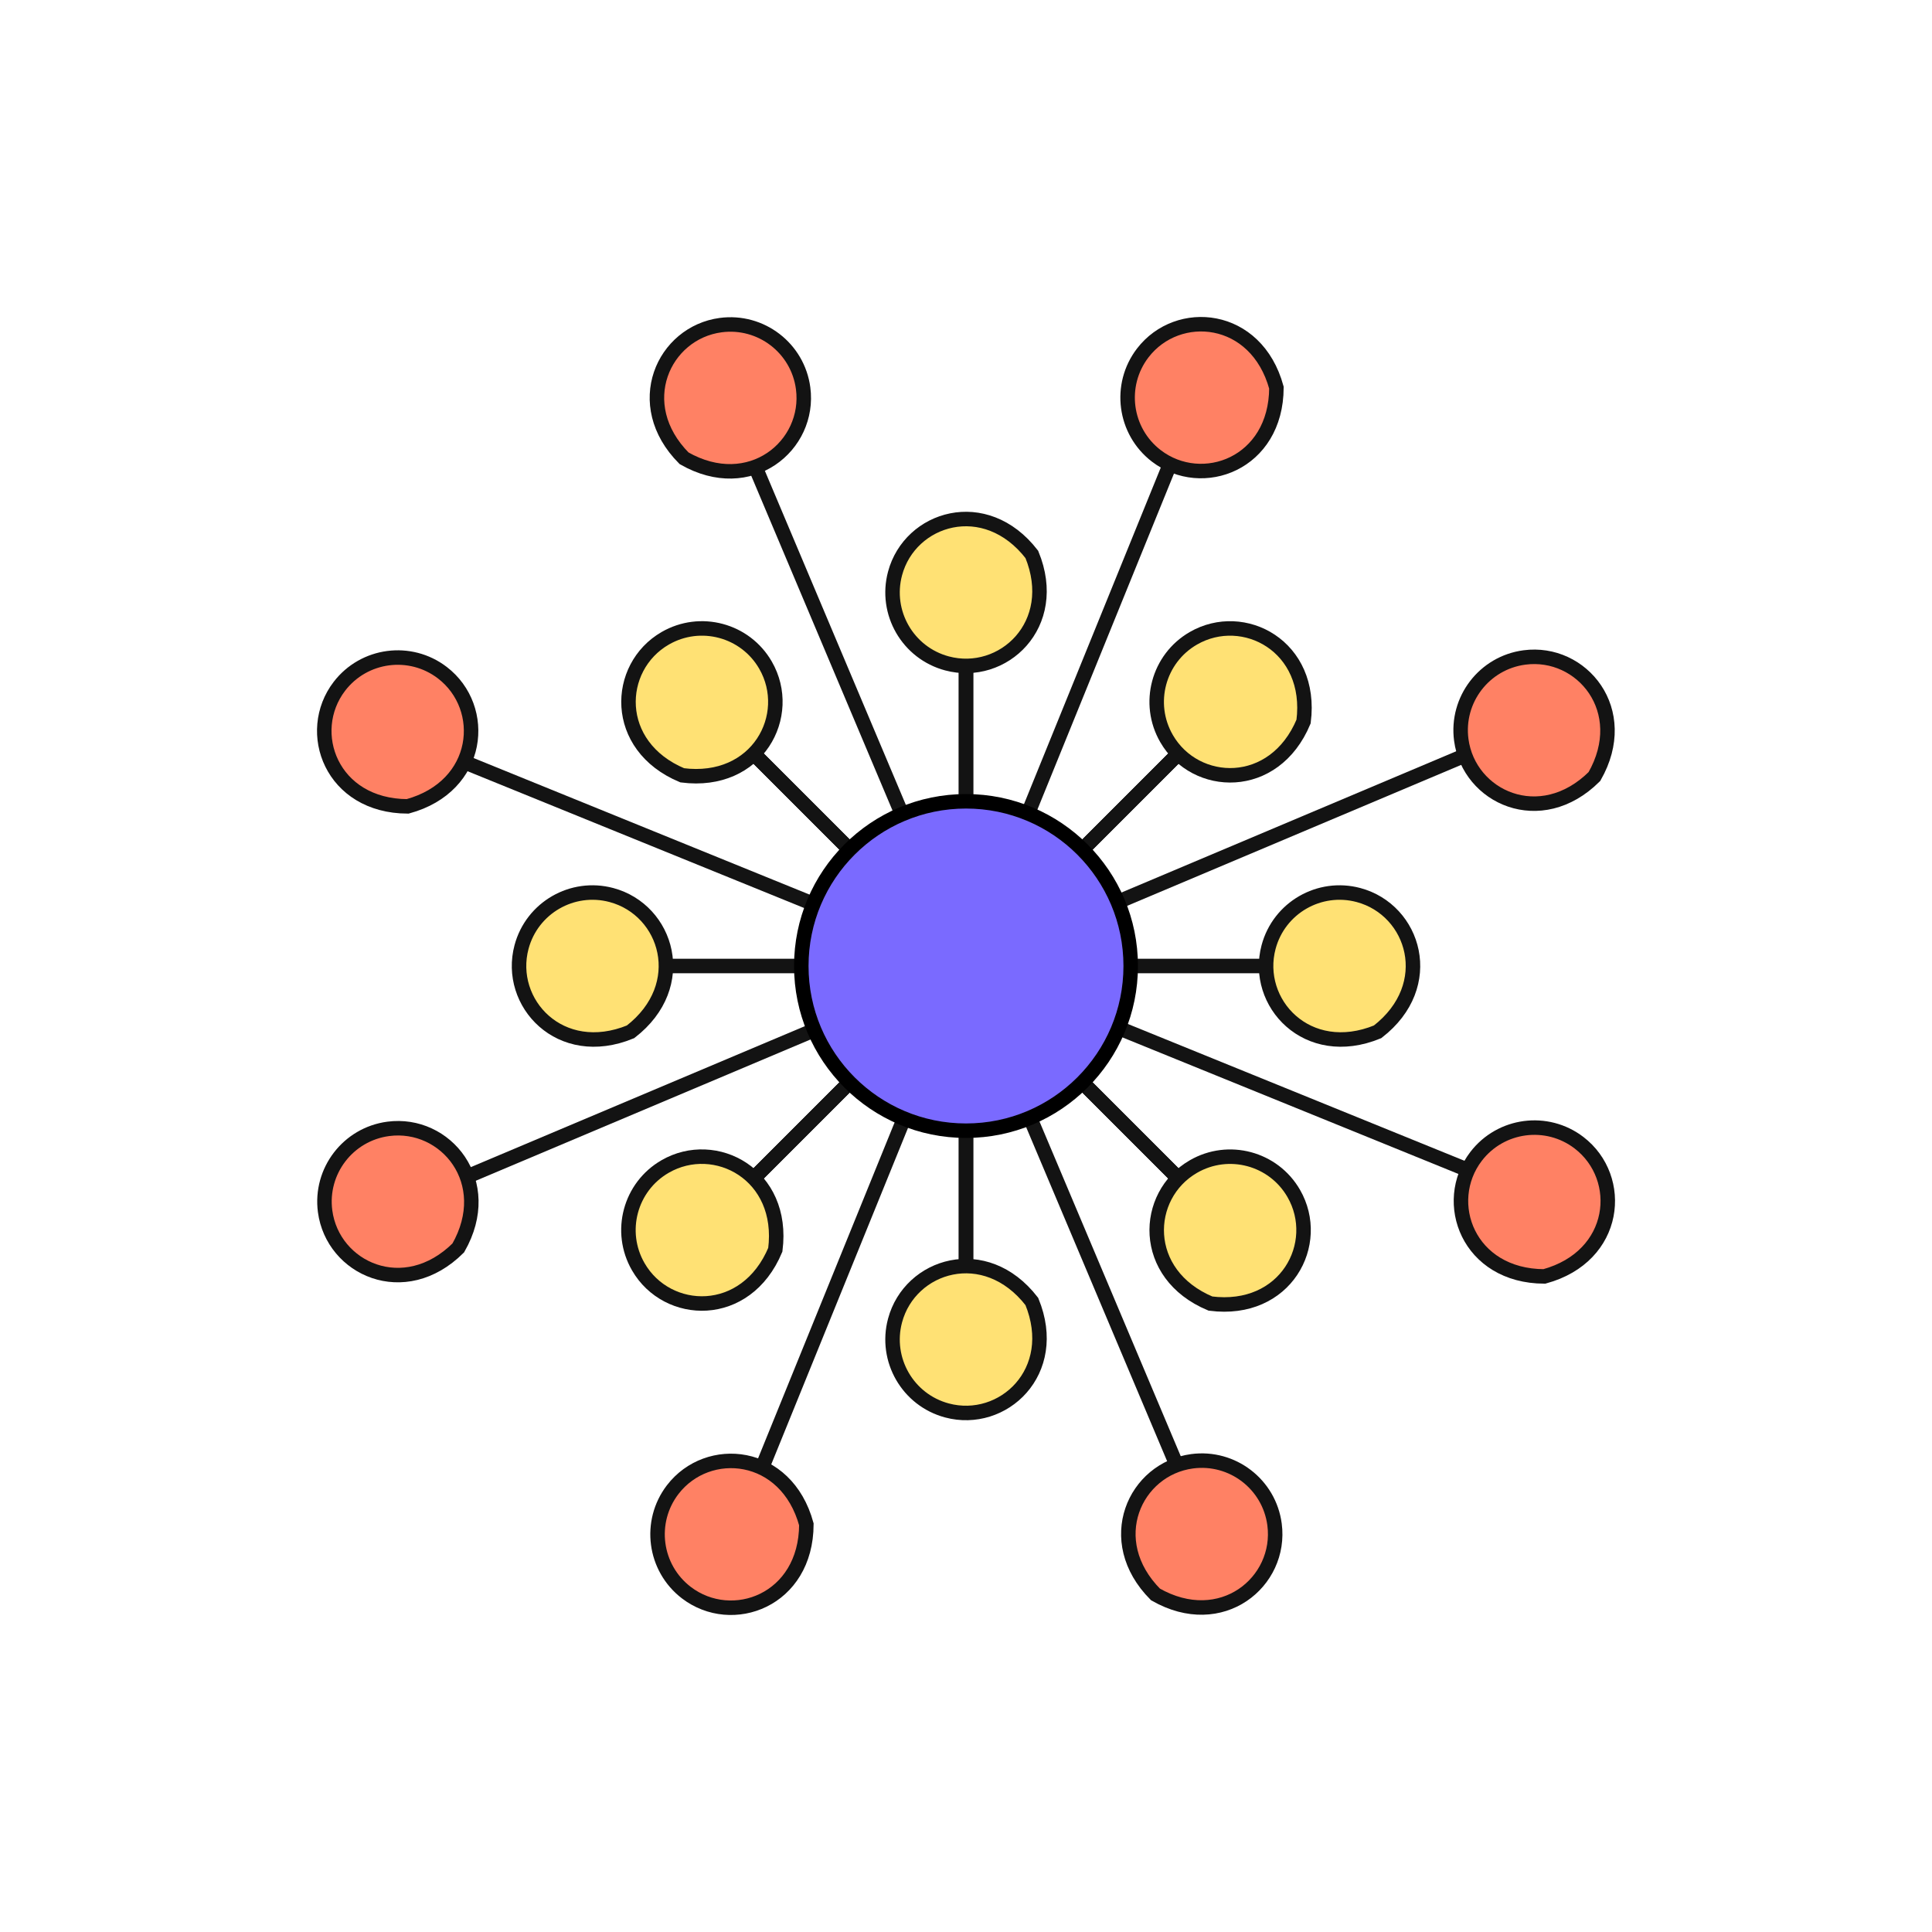 <svg viewBox="0 0 400 400" xmlns="http://www.w3.org/2000/svg" id="Layer_1">
  <defs>
    <style>
      .cls-1 {
        fill: #ff8164;
      }

      .cls-1, .cls-2 {
        stroke: #131313;
        stroke-width: 3px;
      }

      .cls-3 {
        fill: #7a6aff;
        stroke: #000;
        stroke-miterlimit: 4;
        stroke-width: 3px;
      }

      .cls-2 {
        fill: #ffe174;
      }
    </style>
  </defs>
  <line y2="250.72" x2="149.28" y1="149.28" x1="250.72" class="cls-1"></line>
  <line y2="149.28" x2="149.28" y1="250.72" x1="250.72" class="cls-1"></line>
  <g>
    <line y2="271.72" x2="200" y1="128.28" x1="200" class="cls-1"></line>
    <line y2="250.72" x2="149.28" y1="149.28" x1="250.72" class="cls-1"></line>
    <line y2="149.28" x2="149.28" y1="250.72" x1="250.72" class="cls-1"></line>
  </g>
  <g>
    <line y2="200" x2="128.28" y1="200" x1="271.72" class="cls-1"></line>
    <g>
      <line y2="271.72" x2="200" y1="128.28" x1="200" class="cls-1"></line>
      <line y2="250.72" x2="149.28" y1="149.28" x1="250.72" class="cls-1"></line>
      <line y2="149.28" x2="149.28" y1="250.72" x1="250.72" class="cls-1"></line>
    </g>
  </g>
  <g>
    <line y2="251.64" x2="77.64" y1="148.36" x1="322.36" class="cls-1"></line>
    <g>
      <line y2="322.36" x2="251.64" y1="77.64" x1="148.36" class="cls-1"></line>
      <line y2="323.04" x2="149.99" y1="76.96" x1="250.01" class="cls-1"></line>
      <line y2="149.99" x2="76.96" y1="250.01" x1="323.04" class="cls-1"></line>
    </g>
  </g>
  <circle r="34.1" cy="200" cx="200" class="cls-3"></circle>
  <path d="M185.31,118.73c3.09-11.55,18.68-16.41,28.32-3.94,5.98,14.58-6.03,25.65-17.57,22.56-8.11-2.17-12.92-10.51-10.75-18.62h0Z" class="cls-2" id="Path_2116-2"></path>
  <path d="M185.31,273.4c3.09-11.55,18.68-16.41,28.32-3.94,5.98,14.58-6.03,25.65-17.57,22.56-8.11-2.17-12.92-10.51-10.75-18.62h0Z" class="cls-2" id="Path_2116-2-2"></path>
  <g>
    <g>
      <path d="M236.59,73.08c7.27-9.49,23.53-8.02,27.68,7.18-.05,15.76-15.37,21.4-24.86,14.13-6.66-5.11-7.92-14.65-2.82-21.31h0Z" class="cls-1" id="Path_2116-2-3"></path>
      <path d="M139.27,308.42c7.27-9.49,23.53-8.02,27.68,7.18-.05,15.76-15.37,21.4-24.86,14.13-6.66-5.11-7.92-14.65-2.82-21.31h0Z" class="cls-1" id="Path_2116-2-4"></path>
    </g>
    <g>
      <path d="M326.92,236.59c9.49,7.27,8.02,23.53-7.18,27.68-15.76-.05-21.4-15.37-14.13-24.86,5.11-6.66,14.65-7.92,21.31-2.82h0Z" class="cls-1" id="Path_2116-2-5"></path>
      <path d="M91.58,139.27c9.49,7.27,8.02,23.53-7.18,27.68-15.76-.05-21.4-15.37-14.13-24.86,5.11-6.66,14.65-7.92,21.31-2.82h0Z" class="cls-1" id="Path_2116-2-6"></path>
    </g>
    <g>
      <path d="M315.62,136.12c11.85-1.57,22.31,10.97,14.49,24.65-11.18,11.11-26,4.26-27.57-7.59-1.1-8.32,4.75-15.96,13.08-17.06h0Z" class="cls-1" id="Path_2116-2-7"></path>
      <path d="M80.39,233.72c11.85-1.57,22.31,10.97,14.49,24.65-11.18,11.11-26,4.26-27.57-7.59-1.1-8.32,4.75-15.96,13.08-17.06h0Z" class="cls-1" id="Path_2116-2-8"></path>
    </g>
    <g>
      <path d="M263.88,315.62c1.57,11.85-10.97,22.31-24.65,14.49-11.11-11.18-4.26-26,7.59-27.57,8.32-1.1,15.96,4.75,17.06,13.08h0Z" class="cls-1" id="Path_2116-2-9"></path>
      <path d="M166.28,80.39c1.57,11.85-10.97,22.31-24.65,14.49-11.11-11.18-4.26-26,7.59-27.57,8.32-1.1,15.96,4.75,17.06,13.08h0Z" class="cls-1" id="Path_2116-2-10"></path>
    </g>
  </g>
  <g>
    <path d="M281.27,185.31c11.55,3.09,16.41,18.68,3.94,28.32-14.58,5.98-25.65-6.03-22.56-17.57,2.17-8.11,10.51-12.92,18.62-10.75h0Z" class="cls-2" id="Path_2116-2-11"></path>
    <path d="M126.6,185.31c11.55,3.09,16.41,18.68,3.94,28.32-14.58,5.98-25.65-6.03-22.56-17.57,2.17-8.11,10.51-12.92,18.62-10.75h0Z" class="cls-2" id="Path_2116-2-12"></path>
  </g>
  <g>
    <path d="M247.08,132.15c10.35-5.98,24.81,1.61,22.81,17.24-6.08,14.54-22.4,13.88-28.37,3.52-4.2-7.27-1.71-16.57,5.56-20.76h0Z" class="cls-2" id="Path_2116-2-13"></path>
    <path d="M137.71,241.51c10.35-5.98,24.81,1.61,22.81,17.24-6.08,14.54-22.4,13.88-28.37,3.52-4.2-7.27-1.71-16.57,5.56-20.76h0Z" class="cls-2" id="Path_2116-2-14"></path>
  </g>
  <g>
    <path d="M267.85,247.08c5.98,10.35-1.61,24.81-17.24,22.81-14.54-6.08-13.88-22.4-3.52-28.37,7.27-4.2,16.57-1.71,20.76,5.56h0Z" class="cls-2" id="Path_2116-2-15"></path>
    <path d="M158.49,137.71c5.98,10.35-1.61,24.81-17.24,22.81-14.54-6.08-13.88-22.4-3.52-28.37,7.27-4.2,16.57-1.71,20.76,5.56h0Z" class="cls-2" id="Path_2116-2-16"></path>
  </g>
</svg>